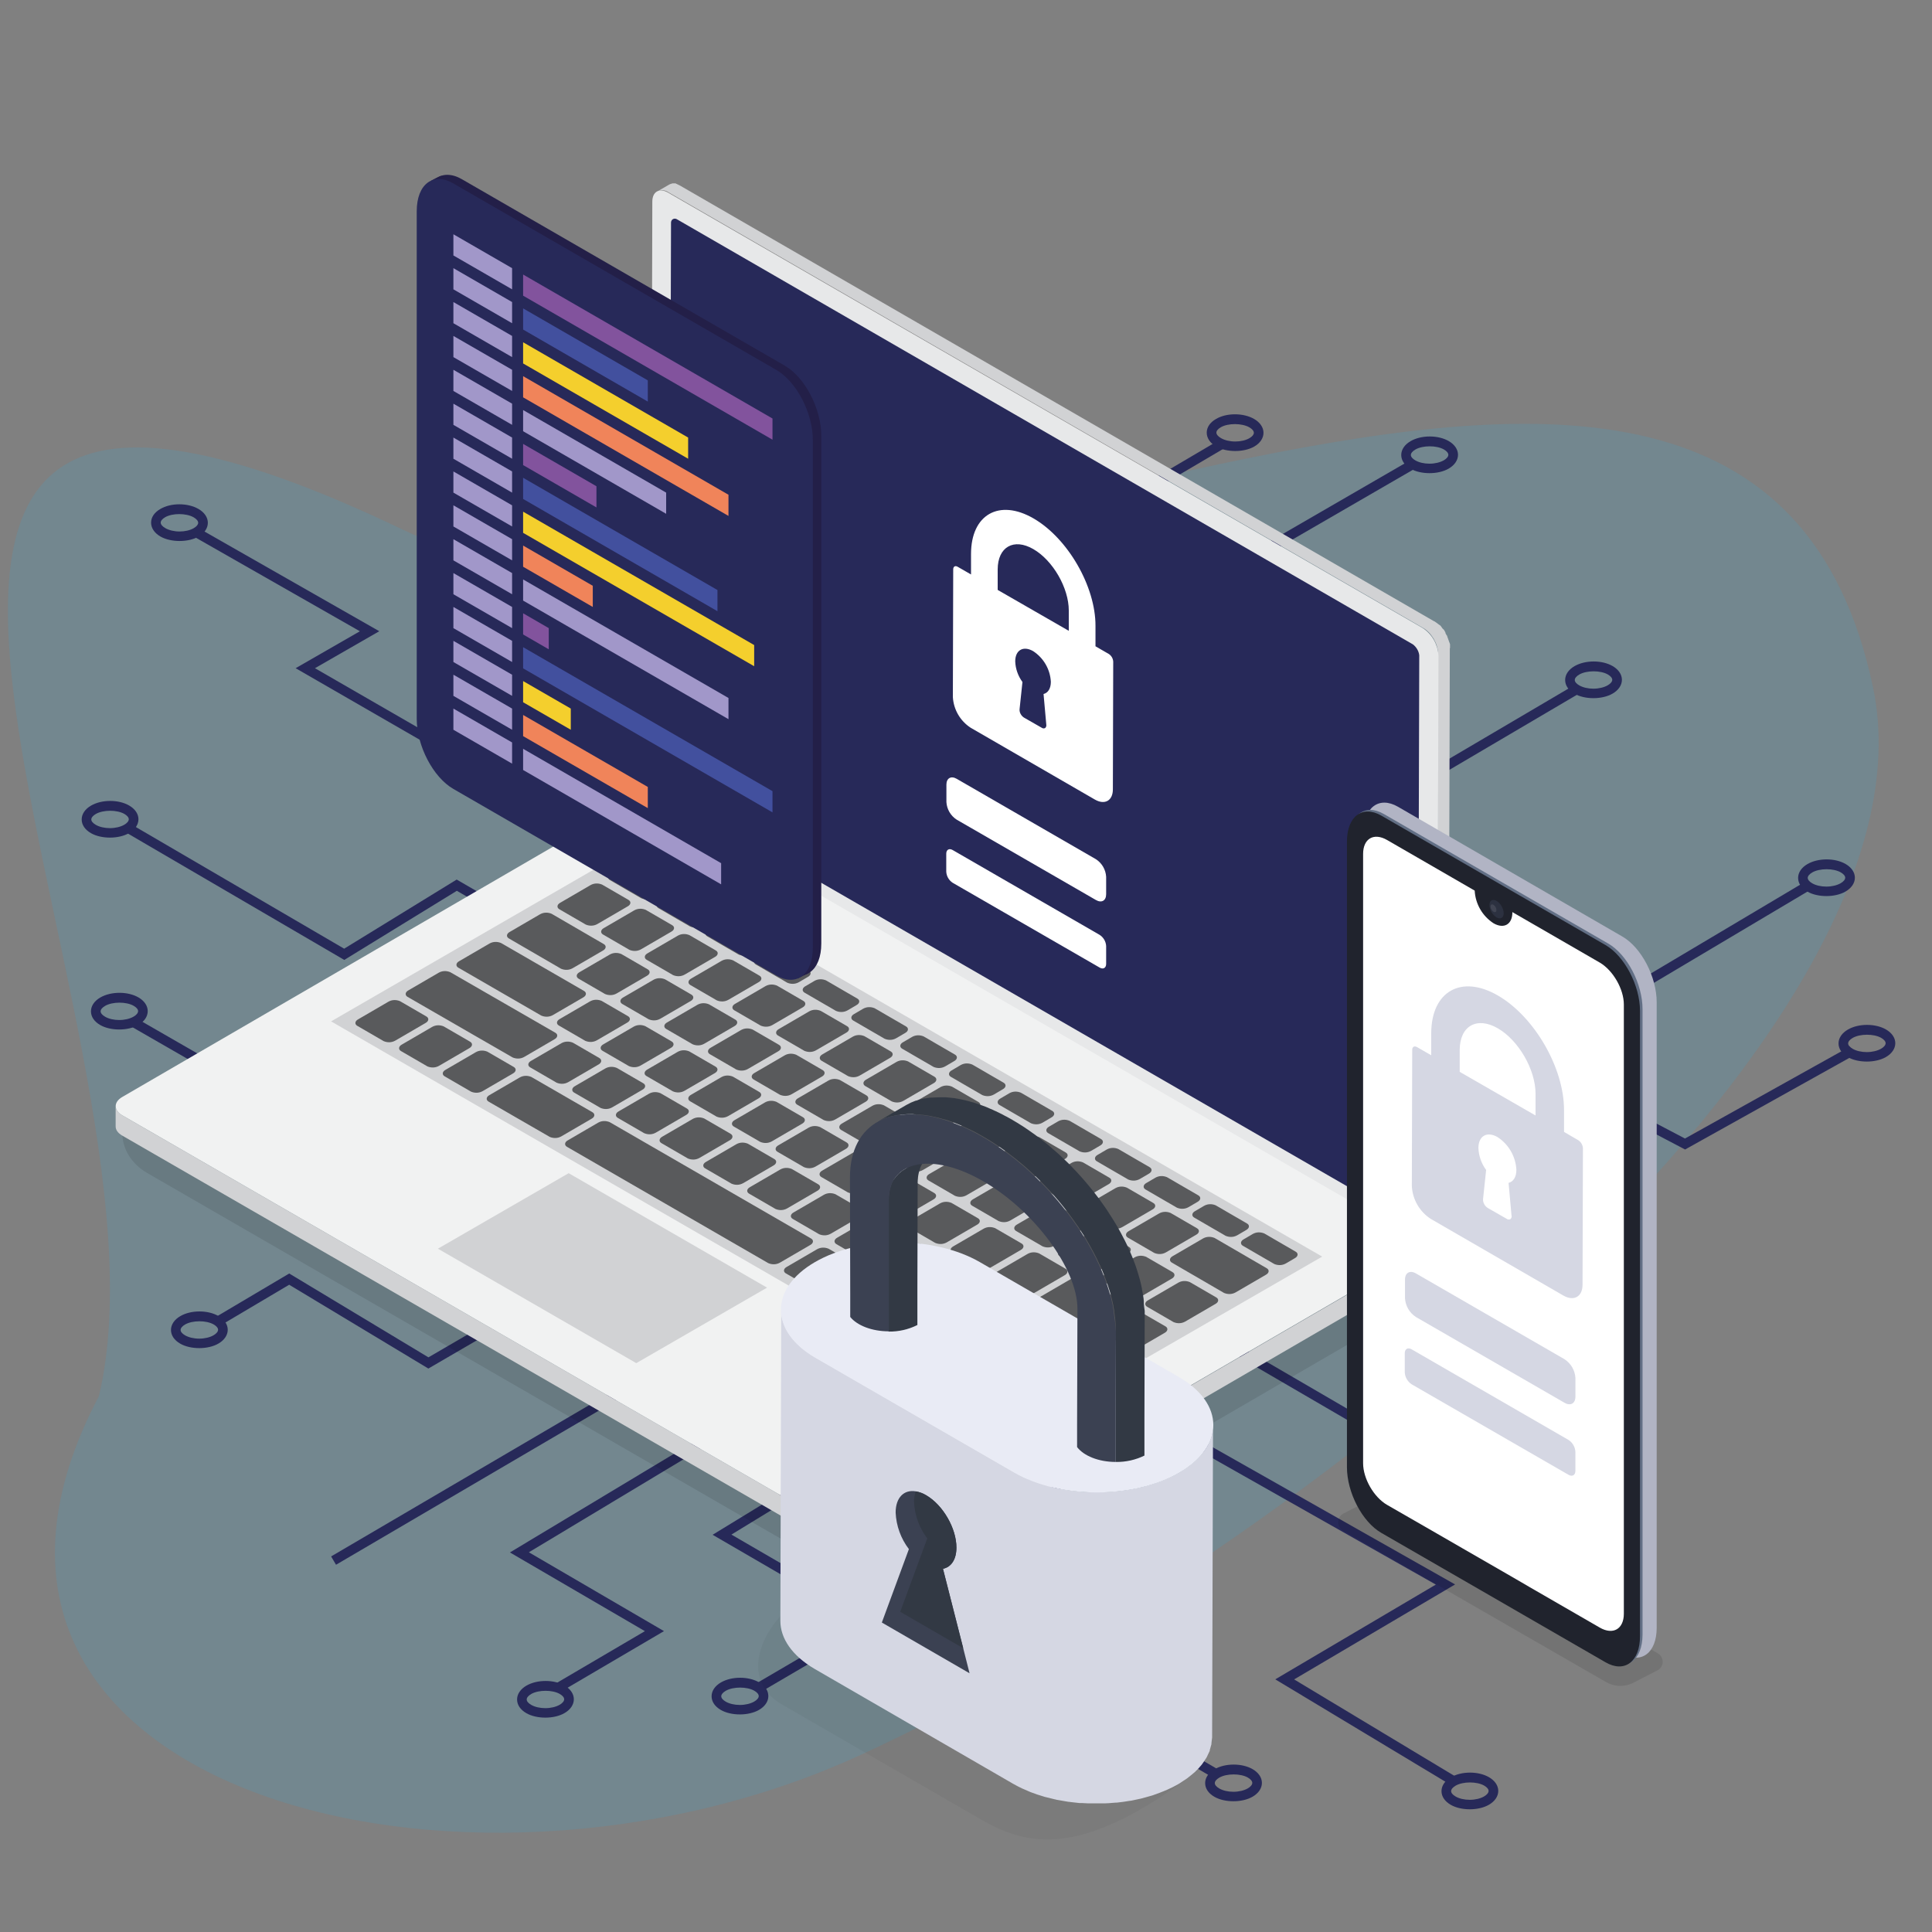 <svg xmlns="http://www.w3.org/2000/svg" xmlns:xlink="http://www.w3.org/1999/xlink" id="Ebene_1" x="0px" y="0px" width="500px" height="500px" viewBox="0 0 500 500" style="enable-background:new 0 0 500 500;" xml:space="preserve"><rect x="0" y="0" width="500" height="500" fill="#808080" stroke="none"/><style type="text/css">	.st0{opacity:0.15;fill:#2DAEE3;enable-background:new    ;}	.st1{fill:#272959;}	.st2{opacity:0.1;fill:#020203;enable-background:new    ;}	.st3{fill:#D1D2D4;}	.st4{fill:#E7E8E9;}	.st5{fill:#F1F2F2;}	.st6{fill:#595A5C;}	.st7{opacity:0.05;fill:#FFFFFF;enable-background:new    ;}	.st8{fill:#FFFFFF;}	.st9{opacity:0.1;enable-background:new    ;}	.st10{fill:#B1B4C4;}	.st11{fill:#626F85;}	.st12{fill:#20232D;}	.st13{fill:#2C3140;}	.st14{opacity:0.1;fill:#FFFFFF;enable-background:new    ;}	.st15{fill:#D5D7E3;}	.st16{opacity:0.4;}	.st17{fill:#E9EBF5;}	.st18{fill:#3B4152;}	.st19{fill:#323944;}	.st20{fill:#231F48;}	.st21{fill:#A197C9;}	.st22{fill:#82539D;}	.st23{fill:#F4CF2D;}	.st24{fill:#F0845A;}	.st25{fill:#42509E;}</style><path class="st0" d="M104.39,137.14c108.17,51.87,347.62-114.87,380.35,40.77c18.83,89.52-149.24,224.4-262.14,276.32 C119.62,501.6-28,463,25.59,361.34C48.84,264.09-82.94,47.31,104.39,137.14z"></path><g id="Ebene_1_00000063635488459823563070000012169288836828473786_">	<g>		<path class="st1" d="M46.41,130.51c1.85,0,3.61,0.43,4.96,1.21c1.54,0.89,2.42,2.19,2.42,3.58c0,1.38-0.87,2.68-2.4,3.56   c-2.67,1.54-7.19,1.53-9.87-0.01c-1.54-0.89-2.42-2.2-2.42-3.58c0-1.4,0.85-2.66,2.4-3.55C42.83,130.94,44.57,130.51,46.41,130.51   z M46.48,137.55c1.38,0,2.72-0.31,3.66-0.86c0.73-0.42,1.15-0.93,1.15-1.39c0-0.47-0.43-0.99-1.18-1.42   c-1.91-1.1-5.48-1.11-7.37-0.02c-0.73,0.42-1.15,0.93-1.15,1.39c0,0.47,0.43,0.99,1.18,1.42   C43.73,137.23,45.08,137.55,46.48,137.55z"></path>		<path class="st1" d="M319.61,107.22c1.85,0,3.61,0.43,4.96,1.21c1.54,0.89,2.42,2.19,2.42,3.58c0,1.38-0.87,2.68-2.4,3.56   c-2.67,1.54-7.19,1.53-9.87-0.01c-1.54-0.89-2.42-2.2-2.42-3.58c0-1.4,0.85-2.66,2.4-3.55   C316.04,107.64,317.78,107.22,319.61,107.22z M319.69,114.26c1.38,0,2.72-0.31,3.66-0.86c0.73-0.42,1.15-0.93,1.15-1.39   c0-0.47-0.43-0.99-1.18-1.42c-1.91-1.1-5.48-1.11-7.37-0.02c-0.73,0.42-1.15,0.93-1.15,1.39c0,0.47,0.43,0.99,1.18,1.42   C316.94,113.94,318.29,114.26,319.69,114.26z"></path>		<path class="st1" d="M370.02,112.96L370.02,112.96c1.84,0,3.58,0.42,4.91,1.19c1.52,0.88,2.4,2.17,2.4,3.55   c0,1.39-0.88,2.69-2.42,3.58c-2.68,1.56-7.2,1.56-9.87,0.02c-1.55-0.89-2.4-2.15-2.4-3.55c0-1.39,0.88-2.69,2.42-3.58   C366.4,113.39,368.16,112.96,370.02,112.96z M369.94,120c1.4,0,2.75-0.32,3.71-0.87c0.75-0.43,1.17-0.95,1.18-1.42   c0-0.47-0.42-0.97-1.15-1.39c-1.9-1.09-5.47-1.08-7.37,0.01c-0.75,0.43-1.18,0.95-1.18,1.42s0.42,0.97,1.15,1.39   C367.22,119.69,368.55,120,369.94,120z"></path>		<path class="st1" d="M412.44,171.19L412.44,171.19c1.84,0,3.58,0.42,4.91,1.19c1.52,0.88,2.4,2.17,2.4,3.55   c0,1.39-0.88,2.69-2.42,3.58c-2.68,1.56-7.2,1.56-9.87,0.02c-1.55-0.89-2.4-2.15-2.4-3.55c0-1.39,0.88-2.69,2.42-3.58   C408.83,171.62,410.59,171.19,412.44,171.19z M412.36,178.23c1.4,0,2.75-0.32,3.71-0.87c0.75-0.43,1.17-0.95,1.18-1.42   c0-0.47-0.42-0.97-1.15-1.39c-1.9-1.09-5.47-1.08-7.37,0.01c-0.75,0.43-1.18,0.95-1.18,1.42s0.42,0.97,1.15,1.39   C409.65,177.92,410.98,178.23,412.36,178.23z"></path>		<path class="st1" d="M472.73,222.41L472.73,222.41c1.84,0,3.58,0.42,4.91,1.19c1.52,0.88,2.4,2.17,2.4,3.55   c0,1.39-0.88,2.69-2.42,3.58c-2.68,1.56-7.2,1.56-9.87,0.02c-1.55-0.89-2.4-2.15-2.4-3.55c0-1.39,0.88-2.69,2.42-3.58   C469.12,222.84,470.88,222.41,472.73,222.41z M472.65,229.45c1.4,0,2.75-0.32,3.71-0.87c0.75-0.43,1.17-0.95,1.18-1.42   c0-0.47-0.42-0.97-1.15-1.39c-1.9-1.09-5.47-1.08-7.37,0.01c-0.75,0.43-1.18,0.95-1.18,1.42s0.42,0.97,1.15,1.39   C469.93,229.14,471.27,229.45,472.65,229.45z"></path>		<path class="st1" d="M483.19,265.24L483.19,265.24c1.84,0,3.58,0.42,4.91,1.19c1.52,0.88,2.4,2.17,2.4,3.55   c0,1.39-0.88,2.69-2.42,3.58c-2.68,1.56-7.2,1.56-9.87,0.02c-1.55-0.89-2.4-2.15-2.4-3.55c0-1.39,0.88-2.69,2.42-3.58   C479.57,265.67,481.34,265.24,483.19,265.24z M483.11,272.28c1.4,0,2.75-0.32,3.71-0.87c0.75-0.43,1.17-0.95,1.18-1.42   c0-0.47-0.42-0.97-1.15-1.39c-1.9-1.09-5.47-1.08-7.37,0.01c-0.75,0.43-1.18,0.95-1.18,1.42s0.42,0.97,1.15,1.39   C480.39,271.97,481.73,272.28,483.11,272.28z"></path>		<path class="st1" d="M380.44,458.75L380.44,458.75c1.84,0,3.58,0.42,4.91,1.19c1.52,0.88,2.4,2.17,2.4,3.55   c0,1.39-0.88,2.69-2.42,3.58c-2.68,1.56-7.2,1.56-9.87,0.02c-1.55-0.89-2.4-2.15-2.4-3.55c0-1.39,0.88-2.69,2.42-3.58   C376.83,459.18,378.59,458.75,380.44,458.75z M380.36,465.79c1.4,0,2.75-0.32,3.71-0.87c0.75-0.43,1.17-0.95,1.18-1.42   c0-0.47-0.42-0.97-1.15-1.39c-1.9-1.09-5.47-1.08-7.37,0.01c-0.75,0.43-1.18,0.95-1.18,1.42s0.42,0.97,1.15,1.39   C377.64,465.48,378.98,465.79,380.36,465.79z"></path>		<path class="st1" d="M319.27,456.67L319.27,456.67c1.84,0,3.58,0.42,4.91,1.19c1.52,0.88,2.4,2.17,2.4,3.55   c0,1.39-0.88,2.69-2.42,3.58c-2.68,1.56-7.2,1.56-9.87,0.02c-1.55-0.89-2.4-2.15-2.4-3.55c0-1.39,0.88-2.69,2.42-3.58   C315.66,457.1,317.42,456.67,319.27,456.67z M319.2,463.71c1.4,0,2.75-0.32,3.71-0.87c0.75-0.43,1.17-0.95,1.18-1.42   c0-0.47-0.42-0.97-1.15-1.39c-1.9-1.09-5.47-1.08-7.37,0.01c-0.75,0.43-1.18,0.95-1.18,1.42s0.42,0.97,1.15,1.39   C316.48,463.4,317.81,463.71,319.2,463.71z"></path>		<path class="st1" d="M191.54,434.2L191.54,434.2c1.84,0,3.58,0.42,4.91,1.19c1.52,0.88,2.4,2.17,2.4,3.55   c0,1.39-0.88,2.69-2.42,3.58c-2.68,1.56-7.2,1.56-9.87,0.02c-1.55-0.89-2.4-2.15-2.4-3.55c0-1.39,0.88-2.69,2.42-3.58   C187.93,434.63,189.69,434.2,191.54,434.2z M191.47,441.24c1.4,0,2.75-0.32,3.71-0.87c0.75-0.43,1.17-0.95,1.18-1.42   c0-0.47-0.42-0.97-1.15-1.39c-1.9-1.09-5.47-1.08-7.37,0.01c-0.75,0.43-1.18,0.95-1.18,1.42s0.42,0.97,1.15,1.39   C188.75,440.93,190.08,441.24,191.47,441.24z"></path>		<path class="st1" d="M141.2,435.03L141.2,435.03c1.84,0,3.58,0.42,4.91,1.19c1.52,0.88,2.4,2.17,2.4,3.55   c0,1.39-0.88,2.69-2.42,3.58c-2.68,1.56-7.2,1.56-9.87,0.02c-1.55-0.89-2.4-2.15-2.4-3.55c0-1.39,0.88-2.69,2.42-3.58   C137.59,435.46,139.35,435.03,141.2,435.03z M141.12,442.07c1.4,0,2.75-0.32,3.71-0.87c0.75-0.43,1.17-0.95,1.18-1.42   c0-0.47-0.42-0.97-1.15-1.39c-1.9-1.09-5.47-1.08-7.37,0.01c-0.75,0.43-1.18,0.95-1.18,1.42s0.42,0.97,1.15,1.39   C138.4,441.76,139.74,442.07,141.12,442.07z"></path>		<path class="st1" d="M30.92,256.94L30.92,256.94c1.84,0,3.58,0.42,4.91,1.19c1.52,0.88,2.4,2.17,2.4,3.55   c0,1.39-0.88,2.69-2.42,3.58c-2.68,1.56-7.2,1.56-9.87,0.02c-1.55-0.89-2.4-2.15-2.4-3.55c0-1.39,0.88-2.69,2.42-3.58   C27.31,257.37,29.07,256.94,30.92,256.94z M30.85,263.98c1.4,0,2.75-0.32,3.71-0.87c0.75-0.43,1.17-0.95,1.18-1.42   c0-0.47-0.42-0.97-1.15-1.39c-1.9-1.09-5.47-1.08-7.37,0.01c-0.75,0.43-1.18,0.95-1.18,1.42s0.42,0.97,1.15,1.39   C28.13,263.67,29.46,263.98,30.85,263.98z"></path>		<path class="st1" d="M28.52,207.28L28.52,207.28c1.84,0,3.58,0.42,4.91,1.19c1.52,0.88,2.4,2.17,2.4,3.55   c0,1.39-0.88,2.69-2.42,3.58c-2.68,1.56-7.2,1.56-9.87,0.02c-1.55-0.89-2.4-2.15-2.4-3.55c0-1.39,0.88-2.69,2.42-3.58   C24.91,207.71,26.67,207.28,28.52,207.28z M28.44,214.32c1.4,0,2.75-0.32,3.71-0.87c0.75-0.43,1.17-0.95,1.18-1.42   c0-0.47-0.42-0.97-1.15-1.39c-1.9-1.09-5.47-1.08-7.37,0.01c-0.75,0.43-1.18,0.95-1.18,1.42s0.42,0.97,1.15,1.39   C25.72,214.01,27.06,214.32,28.44,214.32z"></path>		<polygon class="st1" points="436.1,297.49 394.92,275.86 358.49,297.15 357.23,294.99 394.86,273.01 436.07,294.65 478.75,270.85    479.96,273.03   "></polygon>		<polygon class="st1" points="325.66,257.99 324.3,255.9 370.8,225.83 346.99,212.89 407.56,177.23 408.82,179.39 352.06,212.8    375.68,225.65   "></polygon>		<polygon class="st1" points="304.35,308.82 303.08,306.67 392.32,253.88 408.55,263.04 467.42,228.04 468.7,230.19 408.58,265.92    392.35,256.77   "></polygon>		<polygon class="st1" points="135.39,206.88 76.51,172.93 93.14,163.37 50.51,139.06 51.75,136.89 98.16,163.36 81.51,172.93    136.63,204.72   "></polygon>		<path class="st1" d="M291.71,200.79v-1.25l-0.21-1.23c2.6-0.72,39.19-21.9,64.31-36.63l-32.05-18.73L365.14,119l1.25,2.16   l-37.67,21.81l32.02,18.72l-1.84,1.08C334.71,176.96,293.81,200.79,291.71,200.79z"></path>		<polygon class="st1" points="262.38,181.9 261.12,179.74 304.31,154.55 276.85,136.66 316.04,113.59 317.3,115.74 281.59,136.77    309.06,154.67   "></polygon>					<rect x="353.97" y="308.77" transform="matrix(0.503 -0.864 0.864 0.503 -143.251 490.579)" class="st1" width="2.5" height="122.31"></rect>		<path class="st1" d="M375.68,462.08c0.48-0.73,1.16-1.33,2.04-1.69l-42.8-25.76l41.66-24.58l-80.52-45.58l-1.23,2.17l76.76,43.45   l-41.55,24.52L375.68,462.08z"></path>		<polygon class="st1" points="313.54,459.83 264.72,431.32 306.3,405.96 265.3,382.87 266.52,380.69 311.23,405.87 269.59,431.27    314.8,457.68   "></polygon>		<polygon class="st1" points="197.06,437.78 195.8,435.62 223.07,419.65 184.42,397.2 216.16,377.8 217.46,379.93 189.29,397.15    228.03,419.64   "></polygon>		<path class="st1" d="M51.63,339.4L51.63,339.4c1.84,0,3.58,0.42,4.91,1.19c1.52,0.88,2.4,2.17,2.4,3.55   c0,1.39-0.88,2.69-2.42,3.58c-2.68,1.56-7.2,1.56-9.87,0.02c-1.55-0.89-2.4-2.15-2.4-3.55c0-1.39,0.88-2.69,2.42-3.58   C48.02,339.82,49.78,339.4,51.63,339.4z M51.55,346.44c1.4,0,2.75-0.32,3.71-0.87c0.75-0.43,1.17-0.95,1.18-1.42   c0-0.47-0.42-0.97-1.15-1.39c-1.9-1.09-5.47-1.08-7.37,0.01c-0.75,0.43-1.18,0.95-1.18,1.42s0.42,0.97,1.15,1.39   C48.83,346.12,50.17,346.44,51.55,346.44z"></path>		<polygon class="st1" points="110.86,354.18 74.84,332.49 57.15,342.97 55.88,340.82 74.85,329.58 110.88,351.28 124.46,343.37    125.72,345.53   "></polygon>		<path class="st1" d="M194.57,367.04l-1.29-2.14l-61.31,36.87l34.93,20.37l-23.4,13.74c0.85,0.38,1.5,1.01,1.95,1.75l26.39-15.5   l-34.97-20.4L194.57,367.04z"></path>					<rect x="79.27" y="377.21" transform="matrix(0.863 -0.506 0.506 0.863 -173.583 117.378)" class="st1" width="100.33" height="2.5"></rect>		<path class="st1" d="M118.19,227.63l-29.12,17.89l-55.16-32.21c-0.43,0.75-1.07,1.38-1.9,1.78l57.09,33.34l29.13-17.89L175,263.45   l1.25-2.16L118.19,227.63z"></path>		<path class="st1" d="M84.92,266.72l-21.66,12.92L35.1,263.43c-0.49,0.73-1.2,1.33-2.11,1.67l30.3,17.43l21.61-12.88l31.39,19.57   l1.32-2.12L84.92,266.72z"></path>	</g>	<g>		<path class="st2" d="M232.28,412.9c3.06,0.07,5.99-0.75,8.65-2.25l128.28-74.56c3.81-2.04,6.2-6.06,6.26-10.42   c0-4.22-2.38-8.1-6.33-10.42l-185.61-107.1c-5.38-2.93-11.92-2.93-17.36,0L37.89,282.72c-3.81,2.11-6.2,6.06-6.26,10.35   c0,4.22,2.38,8.1,6.33,10.42l185.68,107.17C226.29,412.15,229.29,412.9,232.28,412.9z"></path>		<g>			<path class="st3" d="M375.27,167.58c0-0.07,0-0.14,0-0.2c0-0.07,0-0.14,0-0.2c0-0.07,0-0.14,0-0.2c0-0.07,0-0.14,0-0.2l0,0l0,0    c0-0.07,0-0.14-0.07-0.2c0-0.07,0-0.14-0.07-0.2c0-0.07,0-0.14-0.07-0.2c0-0.07-0.07-0.14-0.07-0.2c0-0.07,0-0.14-0.07-0.14l0,0    v-0.07c0-0.07-0.07-0.14-0.07-0.2c0-0.07-0.07-0.14-0.07-0.2c0-0.07-0.07-0.14-0.07-0.2c0-0.07-0.07-0.14-0.07-0.2    c0-0.07-0.07-0.07-0.07-0.14l0,0v-0.07c0-0.07-0.07-0.14-0.07-0.2c0-0.07-0.07-0.14-0.14-0.2c-0.07-0.07-0.07-0.14-0.14-0.27    c-0.07-0.07-0.07-0.14-0.14-0.27c0,0,0,0,0-0.07v-0.07c-0.07-0.14-0.2-0.34-0.27-0.48c-0.07-0.14-0.14-0.27-0.27-0.34l0,0l0,0    c-0.07-0.07-0.14-0.14-0.2-0.2c-0.07-0.07-0.14-0.14-0.14-0.2c-0.07-0.07-0.14-0.14-0.14-0.2c-0.07-0.07-0.14-0.14-0.14-0.2l0,0    l0,0c-0.07-0.07-0.07-0.07-0.14-0.14c-0.07-0.07-0.14-0.14-0.2-0.14c-0.07-0.07-0.14-0.14-0.2-0.14    c-0.07-0.07-0.14-0.14-0.2-0.14l-0.07-0.07l0,0l-0.07-0.07c-0.07-0.07-0.14-0.07-0.2-0.14c-0.07-0.07-0.14-0.07-0.2-0.14    c-0.07-0.07-0.14-0.07-0.2-0.14c-0.07-0.07-0.14-0.07-0.2-0.14h-0.07L175.98,48.02c-0.07,0-0.07-0.07-0.14-0.07    c-0.07,0-0.14-0.07-0.14-0.07c-0.07,0-0.14-0.07-0.14-0.07c-0.07,0-0.14-0.07-0.14-0.07c-0.07,0-0.14-0.07-0.14-0.07l0,0l0,0    c-0.07,0-0.07,0-0.14-0.07c-0.07,0-0.14,0-0.14-0.07c-0.07,0-0.14,0-0.14-0.07c-0.07,0-0.14,0-0.2,0c-0.07,0-0.07,0-0.14,0l0,0    c0,0,0,0-0.07,0s-0.14,0-0.2,0c-0.07,0-0.14,0-0.2,0c-0.07,0-0.14,0-0.2,0.07l0,0l0,0c-0.07,0-0.2,0.07-0.27,0.07    c-0.14,0.07-0.2,0.07-0.34,0.14l-3.06,1.77c0.2-0.14,0.41-0.2,0.61-0.2l0,0c0.2-0.07,0.48-0.07,0.68-0.07l0,0    c0.27,0,0.54,0.07,0.75,0.14l0,0c0.27,0.07,0.54,0.2,0.82,0.41l195.21,112.69c0.27,0.14,0.54,0.34,0.82,0.54l0,0    c0.27,0.2,0.54,0.48,0.75,0.68l0,0c0.27,0.27,0.48,0.54,0.68,0.82l0,0c0.2,0.27,0.41,0.61,0.61,0.89c0,0,0,0,0,0.07    c0.2,0.34,0.34,0.61,0.48,0.95l0,0c0.14,0.34,0.27,0.68,0.34,1.02l0,0c0.07,0.34,0.2,0.68,0.2,1.02l0,0    c0.07,0.34,0.07,0.68,0.07,1.02l-0.41,151.84c0,0.27,0,0.61-0.07,0.89l0,0c-0.07,0.27-0.14,0.48-0.2,0.75l0,0    c-0.07,0.14-0.14,0.27-0.2,0.34c-0.14,0.27-0.41,0.48-0.61,0.61l3.06-1.77c0.27-0.14,0.48-0.34,0.61-0.61l0.07-0.07    c0.07-0.07,0.14-0.2,0.14-0.27l0,0l0,0c0-0.07,0.07-0.14,0.07-0.2s0.07-0.14,0.07-0.2c0-0.07,0.07-0.14,0.07-0.2v-0.07l0,0v-0.07    c0-0.07,0-0.14,0-0.2s0-0.14,0-0.2s0-0.14,0-0.2s0-0.14,0-0.2l0,0l0.41-151.84C375.27,167.72,375.27,167.65,375.27,167.58z"></path>			<g>				<path class="st4" d="M368.19,162.54c2.38,1.57,3.88,4.15,4.09,7.08l-0.41,151.84c0,2.59-1.84,3.61-4.09,2.32L172.5,211.02     c-2.38-1.57-3.95-4.15-4.09-7.01l0.41-151.84c0-2.59,1.84-3.61,4.09-2.31L368.19,162.54z"></path>				<path class="st1" d="M367.3,169.56c-0.14-1.09-0.75-2.11-1.63-2.79L175.16,56.73c-0.48-0.27-1.09-0.14-1.36,0.34     c-0.07,0.14-0.14,0.34-0.14,0.48l-0.41,146.39c0.14,1.09,0.75,2.11,1.63,2.79L365.4,316.69c0.48,0.27,1.09,0.14,1.36-0.34     c0.07-0.14,0.14-0.34,0.14-0.48L367.3,169.56z"></path>			</g>		</g>		<g>			<g>				<path class="st3" d="M29.93,286.26c0,0.89,0.54,1.7,1.7,2.38l195,112.55c0.27,0.14,0.54,0.27,0.89,0.41c0.07,0,0.07,0,0.14,0.07     c0.27,0.07,0.54,0.2,0.82,0.27c0.07,0,0.14,0,0.14,0.07c0.27,0.07,0.61,0.14,0.95,0.14c0.07,0,0.07,0,0.14,0     c0.34,0,0.61,0.07,0.95,0.07c0.07,0,0.14,0,0.14,0c0.34,0,0.61,0,0.95-0.07c0.07,0,0.14,0,0.2,0c0.2,0,0.48-0.07,0.68-0.14     s0.41-0.07,0.54-0.14c0.14-0.07,0.27-0.07,0.41-0.14c0.41-0.14,0.75-0.27,1.16-0.48l131.14-76.19c0.14-0.07,0.2-0.14,0.34-0.27     c0.14-0.07,0.27-0.2,0.41-0.27c0.14-0.14,0.34-0.34,0.48-0.48l0.07-0.07c0.14-0.14,0.2-0.34,0.27-0.54v-0.07     c0.07-0.2,0.07-0.41,0.07-0.61V328v0.07c0,0.14,0,0.2-0.07,0.34c0,0.07-0.07,0.14-0.07,0.2v0.07c0,0,0,0,0,0.07     c-0.07,0.14-0.07,0.2-0.14,0.34c0,0.07-0.07,0.14-0.14,0.14l-0.07,0.07l-0.07,0.07c-0.14,0.14-0.2,0.27-0.34,0.41     c0,0,0,0-0.07,0c-0.14,0.14-0.27,0.2-0.41,0.27c-0.07,0.07-0.2,0.14-0.27,0.2c0,0-0.07,0-0.07,0.07L234.74,406.5     c-0.34,0.2-0.75,0.34-1.16,0.48c-0.07,0-0.07,0.07-0.14,0.07c-0.07,0-0.2,0.07-0.27,0.07c-0.2,0.07-0.41,0.14-0.54,0.14     c-0.07,0-0.14,0.07-0.2,0.07c-0.14,0-0.34,0.07-0.48,0.07c-0.07,0-0.14,0-0.2,0h-0.07c-0.2,0-0.41,0.07-0.61,0.07     c-0.07,0-0.14,0-0.27,0c-0.07,0-0.07,0-0.14,0c-0.07,0-0.14,0-0.2,0c-0.2,0-0.41,0-0.54,0c-0.07,0-0.14,0-0.2,0     c-0.07,0-0.07,0-0.14,0c-0.07,0-0.14,0-0.2,0c-0.2,0-0.41-0.07-0.54-0.07c-0.07,0-0.07,0-0.14-0.07c-0.07,0-0.14,0-0.14-0.07     c-0.07,0-0.2-0.07-0.27-0.07c-0.2-0.07-0.34-0.14-0.48-0.2c-0.07,0-0.07,0-0.14-0.07c0,0,0,0-0.07,0     c-0.27-0.14-0.54-0.27-0.82-0.41L31.63,293.89c-1.16-0.68-1.7-1.5-1.7-2.38C29.93,291.51,29.93,286.26,29.93,286.26z"></path>				<path class="st5" d="M365.81,320.3c2.25,1.29,2.25,3.4,0,4.7l-131.07,76.19c-2.52,1.29-5.58,1.29-8.1,0l-195-112.55     c-2.25-1.29-2.25-3.4-0.07-4.7l131.14-76.19c2.59-1.29,5.58-1.29,8.17,0L365.81,320.3z"></path>			</g>			<g>				<polygon class="st3" points="266.6,368.78 342.18,325.21 161.2,220.69 85.69,264.33     "></polygon>				<polygon class="st3" points="113.33,323.16 164.67,352.78 198.51,333.24 147.17,303.62     "></polygon>				<g>					<g>						<path class="st6" d="M102.3,269.31c-0.95,0.54-2.04,0.54-3,0.14l-6.81-3.95c-0.75-0.41-0.68-1.23,0.2-1.7l7.83-4.56       c0.95-0.54,2.04-0.54,3-0.14l6.81,3.95c0.75,0.41,0.68,1.23-0.2,1.7L102.3,269.31z"></path>						<path class="st6" d="M113.61,275.84c-0.95,0.54-2.04,0.54-3,0.14l-6.81-3.95c-0.75-0.41-0.68-1.23,0.2-1.7l7.83-4.56       c0.95-0.54,2.04-0.54,3-0.14l6.81,3.95c0.75,0.41,0.68,1.23-0.2,1.7L113.61,275.84z"></path>						<path class="st6" d="M124.91,282.38c-0.95,0.54-2.04,0.54-3,0.14l-6.81-3.95c-0.75-0.41-0.68-1.23,0.2-1.7l7.83-4.56       c0.95-0.54,2.04-0.54,3-0.14l6.81,3.95c0.75,0.41,0.68,1.23-0.2,1.7L124.91,282.38z"></path>						<path class="st6" d="M233.51,345.09c-0.95,0.54-2.04,0.54-3,0.14l-6.81-3.95c-0.75-0.41-0.68-1.23,0.2-1.7l7.83-4.56       c0.95-0.54,2.04-0.54,3-0.14l6.81,3.95c0.75,0.41,0.68,1.23-0.2,1.7L233.51,345.09z"></path>						<path class="st6" d="M145.27,294.09c-0.95,0.54-2.04,0.54-3,0.14l-15.8-9.12c-0.75-0.41-0.68-1.23,0.2-1.7l7.83-4.56       c0.95-0.54,2.04-0.54,3-0.14l15.8,9.12c0.75,0.41,0.68,1.23-0.2,1.7L145.27,294.09z"></path>						<path class="st6" d="M222.21,338.55c-0.95,0.54-2.04,0.54-3,0.14l-15.8-9.12c-0.75-0.41-0.68-1.23,0.2-1.7l7.83-4.56       c0.95-0.54,2.04-0.54,3-0.14l15.8,9.12c0.75,0.41,0.68,1.23-0.2,1.7L222.21,338.55z"></path>						<path class="st6" d="M201.85,326.77c-0.95,0.54-2.04,0.54-3,0.14l-52.09-30.1c-0.75-0.41-0.68-1.23,0.2-1.7l7.83-4.56       c0.95-0.54,2.04-0.54,3-0.14l52.09,30.1c0.75,0.41,0.68,1.23-0.2,1.7L201.85,326.77z"></path>						<path class="st6" d="M244.81,351.62c-0.95,0.54-2.04,0.54-3,0.14l-6.81-3.95c-0.75-0.41-0.68-1.23,0.2-1.7l2.31-1.36       c0.95-0.54,2.04-0.54,3-0.14l6.81,3.95c0.75,0.41,0.68,1.23-0.2,1.7L244.81,351.62z"></path>						<path class="st6" d="M256.12,358.16c-0.95,0.54-2.04,0.54-3,0.14l-6.81-3.95c-0.75-0.41-0.68-1.23,0.2-1.7l2.31-1.36       c0.95-0.54,2.04-0.54,3-0.14l6.81,3.95c0.75,0.41,0.68,1.23-0.2,1.7L256.12,358.16z"></path>						<path class="st6" d="M261.7,354.96c-0.95,0.54-2.04,0.54-3,0.14l-6.81-3.95c-0.75-0.41-0.68-1.23,0.2-1.7l2.32-1.36       c0.95-0.54,2.04-0.54,3-0.14l6.81,3.95c0.75,0.41,0.68,1.23-0.2,1.7L261.7,354.96z"></path>						<path class="st6" d="M267.49,364.7c-0.95,0.54-2.04,0.54-3,0.14l-6.81-3.95c-0.75-0.41-0.68-1.23,0.2-1.7l2.32-1.36       c0.95-0.54,2.04-0.54,3-0.14l6.81,3.95c0.75,0.41,0.68,1.23-0.2,1.7L267.49,364.7z"></path>					</g>					<g>						<path class="st6" d="M168.96,232.33c-0.95,0.54-2.04,0.54-3,0.14l-8.1-4.7c-0.75-0.41-0.68-1.23,0.2-1.7l2.31-1.36       c0.95-0.54,2.04-0.54,3-0.14l8.1,4.7c0.75,0.41,0.68,1.23-0.2,1.7L168.96,232.33z"></path>						<path class="st6" d="M181.56,239.62c-0.95,0.54-2.04,0.54-3,0.14l-8.1-4.7c-0.75-0.41-0.68-1.23,0.2-1.7l2.32-1.36       c0.95-0.54,2.04-0.54,3-0.14l8.1,4.7c0.75,0.41,0.68,1.23-0.2,1.7L181.56,239.62z"></path>						<path class="st6" d="M194.16,246.9c-0.95,0.54-2.04,0.54-3,0.14l-8.1-4.7c-0.75-0.41-0.68-1.23,0.2-1.7l2.31-1.36       c0.95-0.54,2.04-0.54,3-0.14l8.1,4.7c0.75,0.41,0.68,1.23-0.2,1.7L194.16,246.9z"></path>						<path class="st6" d="M206.75,254.19c-0.95,0.54-2.04,0.54-3,0.14l-8.1-4.7c-0.75-0.41-0.68-1.23,0.2-1.7l2.32-1.36       c0.95-0.54,2.04-0.54,3-0.14l8.1,4.7c0.75,0.41,0.68,1.23-0.2,1.7L206.75,254.19z"></path>						<path class="st6" d="M219.35,261.48c-0.95,0.54-2.04,0.54-3,0.14l-8.1-4.7c-0.75-0.41-0.68-1.23,0.2-1.7l2.31-1.36       c0.95-0.54,2.04-0.54,3-0.14l8.1,4.7c0.75,0.41,0.68,1.23-0.2,1.7L219.35,261.48z"></path>						<path class="st6" d="M231.94,268.69c-0.95,0.54-2.04,0.54-3,0.14l-8.1-4.7c-0.75-0.41-0.68-1.23,0.2-1.7l2.32-1.36       c0.95-0.54,2.04-0.54,3-0.14l8.1,4.7c0.75,0.41,0.68,1.23-0.2,1.7L231.94,268.69z"></path>						<path class="st6" d="M244.61,275.98c-0.95,0.54-2.04,0.54-3,0.14l-8.1-4.7c-0.75-0.41-0.68-1.23,0.2-1.7l2.32-1.36       c0.95-0.54,2.04-0.54,3-0.14l8.1,4.7c0.75,0.41,0.68,1.23-0.2,1.7L244.61,275.98z"></path>						<path class="st6" d="M257.21,283.26c-0.95,0.54-2.04,0.54-3,0.14l-8.1-4.7c-0.75-0.41-0.68-1.23,0.2-1.7l2.31-1.36       c0.95-0.54,2.04-0.54,3-0.14l8.1,4.7c0.75,0.41,0.68,1.23-0.2,1.7L257.21,283.26z"></path>						<path class="st6" d="M269.8,290.55c-0.95,0.54-2.04,0.54-3,0.14l-8.1-4.7c-0.75-0.41-0.68-1.23,0.2-1.7l2.31-1.36       c0.95-0.54,2.04-0.54,3-0.14l8.1,4.7c0.75,0.41,0.68,1.23-0.2,1.7L269.8,290.55z"></path>						<path class="st6" d="M282.4,297.83c-0.95,0.54-2.04,0.54-3,0.14l-8.1-4.7c-0.75-0.41-0.68-1.23,0.2-1.7l2.32-1.36       c0.95-0.54,2.04-0.54,3-0.14l8.1,4.7c0.75,0.41,0.68,1.23-0.2,1.7L282.4,297.83z"></path>						<path class="st6" d="M294.99,305.12c-0.95,0.54-2.04,0.54-3,0.14l-8.1-4.7c-0.75-0.41-0.68-1.23,0.2-1.7l2.32-1.36       c0.95-0.54,2.04-0.54,3-0.14l8.1,4.7c0.75,0.41,0.68,1.23-0.2,1.7L294.99,305.12z"></path>						<path class="st6" d="M307.59,312.41c-0.95,0.54-2.04,0.54-3,0.14l-8.1-4.7c-0.75-0.41-0.68-1.23,0.2-1.7l2.32-1.36       c0.95-0.54,2.04-0.54,3-0.14l8.1,4.7c0.75,0.41,0.68,1.23-0.2,1.7L307.59,312.41z"></path>						<path class="st6" d="M320.19,319.69c-0.95,0.54-2.04,0.54-3,0.14l-8.1-4.7c-0.75-0.41-0.68-1.23,0.2-1.7l2.32-1.36       c0.95-0.54,2.04-0.54,3-0.14l8.1,4.7c0.75,0.41,0.68,1.23-0.2,1.7L320.19,319.69z"></path>						<path class="st6" d="M332.78,326.98c-0.95,0.54-2.04,0.54-3,0.14l-8.1-4.7c-0.75-0.41-0.68-1.23,0.2-1.7l2.32-1.36       c0.95-0.54,2.04-0.54,3-0.14l8.1,4.7c0.75,0.41,0.68,1.23-0.2,1.7L332.78,326.98z"></path>					</g>					<g>						<path class="st6" d="M154.6,239.14c-0.95,0.54-2.04,0.54-3,0.14l-6.81-3.95c-0.75-0.41-0.68-1.23,0.2-1.7l7.83-4.56       c0.95-0.54,2.04-0.54,3-0.14l6.81,3.95c0.75,0.41,0.68,1.23-0.2,1.7L154.6,239.14z"></path>						<path class="st6" d="M165.9,245.68c-0.95,0.54-2.04,0.54-3,0.14l-6.81-3.95c-0.75-0.41-0.68-1.23,0.2-1.7l7.83-4.56       c0.95-0.54,2.04-0.54,3-0.14l6.81,3.95c0.75,0.41,0.68,1.23-0.2,1.7L165.9,245.68z"></path>						<path class="st6" d="M177.2,252.22c-0.95,0.54-2.04,0.54-3,0.14l-6.81-3.95c-0.75-0.41-0.68-1.23,0.2-1.7l7.83-4.56       c0.95-0.54,2.04-0.54,3-0.14l6.81,3.95c0.75,0.41,0.68,1.23-0.2,1.7L177.2,252.22z"></path>						<path class="st6" d="M188.5,258.75c-0.95,0.54-2.04,0.54-3,0.14l-6.81-3.95c-0.75-0.41-0.68-1.23,0.2-1.7l7.83-4.56       c0.95-0.54,2.04-0.54,3-0.14l6.81,3.95c0.75,0.41,0.68,1.23-0.2,1.7L188.5,258.75z"></path>						<path class="st6" d="M199.87,265.29c-0.95,0.54-2.04,0.54-3,0.14l-6.81-3.95c-0.75-0.41-0.68-1.23,0.2-1.7l7.83-4.56       c0.95-0.54,2.04-0.54,3-0.14l6.81,3.95c0.75,0.41,0.68,1.23-0.2,1.7L199.87,265.29z"></path>						<path class="st6" d="M211.18,271.82c-0.95,0.54-2.04,0.54-3,0.14l-6.81-3.95c-0.75-0.41-0.68-1.23,0.2-1.7l7.83-4.56       c0.95-0.54,2.04-0.54,3-0.14l6.81,3.95c0.75,0.41,0.68,1.23-0.2,1.7L211.18,271.82z"></path>						<path class="st6" d="M222.48,278.36c-0.95,0.54-2.04,0.54-3,0.14l-6.81-3.95c-0.75-0.41-0.68-1.23,0.2-1.7l7.83-4.56       c0.95-0.54,2.04-0.54,3-0.14l6.81,3.95c0.75,0.41,0.68,1.23-0.2,1.7L222.48,278.36z"></path>						<path class="st6" d="M233.78,284.9c-0.95,0.54-2.04,0.54-3,0.14l-6.81-3.95c-0.75-0.41-0.68-1.23,0.2-1.7l7.83-4.56       c0.95-0.54,2.04-0.54,3-0.14l6.81,3.95c0.75,0.41,0.68,1.23-0.2,1.7L233.78,284.9z"></path>						<path class="st6" d="M245.15,291.43c-0.95,0.54-2.04,0.54-3,0.14l-6.81-3.95c-0.75-0.41-0.68-1.23,0.2-1.7l7.83-4.56       c0.95-0.54,2.04-0.54,3-0.14l6.81,3.95c0.75,0.41,0.68,1.23-0.2,1.7L245.15,291.43z"></path>						<path class="st6" d="M256.46,297.97c-0.95,0.54-2.04,0.54-3,0.14l-6.81-3.95c-0.75-0.41-0.68-1.23,0.2-1.7l7.83-4.56       c0.95-0.54,2.04-0.54,3-0.14l6.81,3.95c0.75,0.41,0.68,1.23-0.2,1.7L256.46,297.97z"></path>						<path class="st6" d="M267.76,304.51c-0.95,0.54-2.04,0.54-3,0.14l-6.81-3.95c-0.75-0.41-0.68-1.23,0.2-1.7l7.83-4.56       c0.95-0.54,2.04-0.54,3-0.14l6.81,3.95c0.75,0.41,0.68,1.23-0.2,1.7L267.76,304.51z"></path>						<path class="st6" d="M279.06,311.04c-0.95,0.54-2.04,0.54-3,0.14l-6.81-3.95c-0.75-0.41-0.68-1.23,0.2-1.7l7.83-4.56       c0.95-0.54,2.04-0.54,3-0.14l6.81,3.95c0.75,0.41,0.68,1.23-0.2,1.7L279.06,311.04z"></path>						<path class="st6" d="M290.43,317.58c-0.95,0.54-2.04,0.54-3,0.14l-6.81-3.95c-0.75-0.41-0.68-1.23,0.2-1.7l7.83-4.56       c0.95-0.54,2.04-0.54,3-0.14l6.81,3.95c0.75,0.41,0.68,1.23-0.2,1.7L290.43,317.58z"></path>						<path class="st6" d="M301.73,324.12c-0.95,0.54-2.04,0.54-3,0.14l-6.81-3.95c-0.75-0.41-0.68-1.23,0.2-1.7l7.83-4.56       c0.95-0.54,2.04-0.54,3-0.14l6.81,3.95c0.75,0.41,0.68,1.23-0.2,1.7L301.73,324.12z"></path>						<path class="st6" d="M319.78,334.47c-0.95,0.54-2.04,0.54-3,0.14l-13.48-7.83c-0.75-0.41-0.68-1.23,0.2-1.7l7.83-4.56       c0.95-0.54,2.04-0.54,3-0.14l13.48,7.83c0.75,0.41,0.68,1.23-0.2,1.7L319.78,334.47z"></path>					</g>					<g>						<path class="st6" d="M304.94,331.95c0.95-0.54,2.04-0.54,3-0.14l6.81,3.95c0.75,0.41,0.68,1.23-0.2,1.7l-7.83,4.56       c-0.95,0.54-2.04,0.54-3,0.14l-6.81-3.95c-0.75-0.41-0.68-1.23,0.2-1.7L304.94,331.95z"></path>						<path class="st6" d="M293.63,325.41c0.95-0.54,2.04-0.54,3-0.14l6.81,3.95c0.75,0.41,0.68,1.23-0.2,1.7l-7.83,4.56       c-0.95,0.54-2.04,0.54-3,0.14l-6.81-3.95c-0.75-0.41-0.68-1.23,0.2-1.7L293.63,325.41z"></path>						<path class="st6" d="M282.33,318.87c0.95-0.54,2.04-0.54,3-0.14l6.81,3.95c0.75,0.41,0.68,1.23-0.2,1.7l-7.83,4.56       c-0.95,0.54-2.04,0.54-3,0.14l-6.81-3.95c-0.75-0.41-0.68-1.23,0.2-1.7L282.33,318.87z"></path>						<path class="st6" d="M271.03,312.34c0.95-0.54,2.04-0.54,3-0.14l6.81,3.95c0.75,0.41,0.68,1.23-0.2,1.7l-7.83,4.56       c-0.95,0.54-2.04,0.54-3,0.14L263,318.6c-0.75-0.41-0.68-1.23,0.2-1.7L271.03,312.34z"></path>						<path class="st6" d="M259.66,305.8c0.95-0.54,2.04-0.54,3-0.14l6.81,3.95c0.75,0.41,0.68,1.23-0.2,1.7l-7.83,4.56       c-0.95,0.54-2.04,0.54-3,0.14l-6.81-3.95c-0.75-0.41-0.68-1.23,0.2-1.7L259.66,305.8z"></path>						<path class="st6" d="M248.35,299.26c0.95-0.54,2.04-0.54,3-0.14l6.81,3.95c0.75,0.41,0.68,1.23-0.2,1.7l-7.83,4.56       c-0.95,0.54-2.04,0.54-3,0.14l-6.81-3.95c-0.75-0.41-0.68-1.23,0.2-1.7L248.35,299.26z"></path>						<path class="st6" d="M237.05,292.73c0.95-0.54,2.04-0.54,3-0.14l6.81,3.95c0.75,0.41,0.68,1.23-0.2,1.7l-7.83,4.56       c-0.95,0.54-2.04,0.54-3,0.14l-6.81-3.95c-0.75-0.41-0.68-1.23,0.2-1.7L237.05,292.73z"></path>						<path class="st6" d="M225.75,286.19c0.95-0.54,2.04-0.54,3-0.14l6.81,3.95c0.75,0.41,0.68,1.23-0.2,1.7l-7.83,4.56       c-0.95,0.54-2.04,0.54-3,0.14l-6.81-3.95c-0.75-0.41-0.68-1.23,0.2-1.7L225.75,286.19z"></path>						<path class="st6" d="M214.38,279.65c0.95-0.54,2.04-0.54,3-0.14l6.81,3.95c0.75,0.41,0.68,1.23-0.2,1.7l-7.83,4.56       c-0.95,0.54-2.04,0.54-3,0.14l-6.81-3.95c-0.75-0.41-0.68-1.23,0.2-1.7L214.38,279.65z"></path>						<path class="st6" d="M203.08,273.12c0.95-0.54,2.04-0.54,3-0.14l6.81,3.95c0.75,0.41,0.68,1.23-0.2,1.7l-7.83,4.56       c-0.95,0.54-2.04,0.54-3,0.14l-6.81-3.95c-0.75-0.41-0.68-1.23,0.2-1.7L203.08,273.12z"></path>						<path class="st6" d="M191.77,266.58c0.95-0.54,2.04-0.54,3-0.14l6.81,3.95c0.75,0.41,0.68,1.23-0.2,1.7l-7.83,4.56       c-0.95,0.54-2.04,0.54-3,0.14l-6.81-3.95c-0.75-0.41-0.68-1.23,0.2-1.7L191.77,266.58z"></path>						<path class="st6" d="M180.47,260.05c0.95-0.54,2.04-0.54,3-0.14l6.81,3.95c0.75,0.41,0.68,1.23-0.2,1.7l-7.83,4.56       c-0.95,0.54-2.04,0.54-3,0.14l-6.81-3.95c-0.75-0.41-0.68-1.23,0.2-1.7L180.47,260.05z"></path>						<path class="st6" d="M169.1,253.58c0.95-0.54,2.04-0.54,3-0.14l6.81,3.95c0.75,0.41,0.68,1.23-0.2,1.7l-7.83,4.56       c-0.95,0.54-2.04,0.54-3,0.14l-6.81-3.95c-0.75-0.41-0.68-1.23,0.2-1.7L169.1,253.58z"></path>						<path class="st6" d="M157.8,247.04c0.95-0.54,2.04-0.54,3-0.14l6.81,3.95c0.75,0.41,0.68,1.23-0.2,1.7l-7.83,4.56       c-0.95,0.54-2.04,0.54-3,0.14l-6.81-3.95c-0.75-0.41-0.68-1.23,0.2-1.7L157.8,247.04z"></path>						<path class="st6" d="M139.75,236.62c0.95-0.54,2.04-0.54,3-0.14l13.48,7.83c0.75,0.41,0.68,1.23-0.2,1.7l-7.83,4.56       c-0.95,0.54-2.04,0.54-3,0.14l-13.48-7.83c-0.75-0.41-0.68-1.23,0.2-1.7L139.75,236.62z"></path>					</g>					<g>						<path class="st6" d="M265.92,324.52c0.95-0.54,2.04-0.54,3-0.14l6.81,3.95c0.75,0.41,0.68,1.23-0.2,1.7l-7.83,4.56       c-0.95,0.54-2.04,0.54-3,0.14l-6.81-3.95c-0.75-0.41-0.68-1.23,0.2-1.7L265.92,324.52z"></path>						<path class="st6" d="M254.55,317.99c0.95-0.54,2.04-0.54,3-0.14l6.81,3.95c0.75,0.41,0.68,1.23-0.2,1.7l-7.83,4.56       c-0.95,0.54-2.04,0.54-3,0.14l-6.81-3.95c-0.75-0.41-0.68-1.23,0.2-1.7L254.55,317.99z"></path>						<path class="st6" d="M243.25,311.45c0.95-0.54,2.04-0.54,3-0.14l6.81,3.95c0.75,0.41,0.68,1.23-0.2,1.7l-7.83,4.56       c-0.95,0.54-2.04,0.54-3,0.14l-6.81-3.95c-0.75-0.41-0.68-1.23,0.2-1.7L243.25,311.45z"></path>						<path class="st6" d="M231.94,304.92c0.95-0.54,2.04-0.54,3-0.14l6.81,3.95c0.75,0.41,0.68,1.23-0.2,1.7l-7.83,4.56       c-0.95,0.54-2.04,0.54-3,0.14l-6.81-3.95c-0.75-0.41-0.68-1.23,0.2-1.7L231.94,304.92z"></path>						<path class="st6" d="M220.64,298.38c0.95-0.54,2.04-0.54,3-0.14l6.81,3.95c0.75,0.41,0.68,1.23-0.2,1.7l-7.83,4.56       c-0.95,0.54-2.04,0.54-3,0.14l-6.81-3.95c-0.75-0.41-0.68-1.23,0.2-1.7L220.64,298.38z"></path>						<path class="st6" d="M209.27,291.84c0.95-0.54,2.04-0.54,3-0.14l6.81,3.95c0.75,0.41,0.68,1.23-0.2,1.7l-7.83,4.56       c-0.95,0.54-2.04,0.54-3,0.14l-6.81-3.95c-0.75-0.41-0.68-1.23,0.2-1.7L209.27,291.84z"></path>						<path class="st6" d="M197.97,285.31c0.95-0.54,2.04-0.54,3-0.14l6.81,3.95c0.75,0.41,0.68,1.23-0.2,1.7l-7.83,4.56       c-0.95,0.54-2.04,0.54-3,0.14l-6.81-3.95c-0.75-0.41-0.68-1.23,0.2-1.7L197.97,285.31z"></path>						<path class="st6" d="M186.67,278.77c0.95-0.54,2.04-0.54,3-0.14l6.81,3.95c0.75,0.41,0.68,1.23-0.2,1.7l-7.83,4.56       c-0.95,0.54-2.04,0.54-3,0.14l-6.81-3.95c-0.75-0.41-0.68-1.23,0.2-1.7L186.67,278.77z"></path>						<path class="st6" d="M175.36,272.23c0.95-0.54,2.04-0.54,3-0.14l6.81,3.95c0.75,0.41,0.68,1.23-0.2,1.7l-7.83,4.56       c-0.95,0.54-2.04,0.54-3,0.14l-6.81-3.95c-0.75-0.41-0.68-1.23,0.2-1.7L175.36,272.23z"></path>						<path class="st6" d="M163.99,265.7c0.95-0.54,2.04-0.54,3-0.14l6.81,3.95c0.75,0.41,0.68,1.23-0.2,1.7l-7.83,4.56       c-0.95,0.54-2.04,0.54-3,0.14l-6.81-3.95c-0.75-0.41-0.68-1.23,0.2-1.7L163.99,265.7z"></path>						<path class="st6" d="M152.69,259.16c0.95-0.54,2.04-0.54,3-0.14l6.81,3.95c0.75,0.41,0.68,1.23-0.2,1.7l-7.83,4.56       c-0.95,0.54-2.04,0.54-3,0.14l-6.81-3.95c-0.75-0.41-0.68-1.23,0.2-1.7L152.69,259.16z"></path>						<path class="st6" d="M143.09,262.7c-0.95,0.54-2.04,0.54-3,0.14l-21.45-12.39c-0.75-0.41-0.68-1.23,0.2-1.7l7.83-4.56       c0.95-0.54,2.04-0.54,3-0.14l21.45,12.39c0.75,0.41,0.68,1.23-0.2,1.7L143.09,262.7z"></path>						<path class="st6" d="M269.32,335.56c-0.89,0.48-0.95,1.29-0.2,1.7l21.45,12.39c0.95,0.41,2.04,0.41,3-0.14l7.83-4.56       c0.89-0.48,0.95-1.29,0.2-1.7l-21.45-12.39c-0.95-0.41-2.04-0.41-3,0.14L269.32,335.56z"></path>					</g>					<g>						<g>							<path class="st6" d="M247.2,328.81c0.95-0.54,2.04-0.54,3-0.14l6.81,3.95c0.75,0.41,0.68,1.23-0.2,1.7l-7.83,4.56        c-0.95,0.54-2.04,0.54-3,0.14l-6.81-3.95c-0.75-0.41-0.68-1.23,0.2-1.7L247.2,328.81z"></path>							<g>								<path class="st6" d="M235.83,322.28c0.95-0.54,2.04-0.54,3-0.14l6.81,3.95c0.75,0.41,0.68,1.23-0.2,1.7l-7.83,4.56         c-0.95,0.54-2.04,0.54-3,0.14l-6.81-3.95c-0.75-0.41-0.68-1.23,0.2-1.7L235.83,322.28z"></path>								<path class="st6" d="M224.52,315.74c0.95-0.54,2.04-0.54,3-0.14l6.81,3.95c0.75,0.41,0.68,1.23-0.2,1.7l-7.83,4.56         c-0.95,0.54-2.04,0.54-3,0.14l-6.81-3.95c-0.75-0.41-0.68-1.23,0.2-1.7L224.52,315.74z"></path>								<path class="st6" d="M213.22,309.21c0.95-0.54,2.04-0.54,3-0.14l6.81,3.95c0.75,0.41,0.68,1.23-0.2,1.7l-7.83,4.56         c-0.95,0.54-2.04,0.54-3,0.14l-6.81-3.95c-0.75-0.41-0.68-1.23,0.2-1.7L213.22,309.21z"></path>								<path class="st6" d="M201.92,302.67c0.95-0.54,2.04-0.54,3-0.14l6.81,3.95c0.75,0.41,0.68,1.23-0.2,1.7l-7.83,4.56         c-0.95,0.54-2.04,0.54-3,0.14l-6.81-3.95c-0.75-0.41-0.68-1.23,0.2-1.7L201.92,302.67z"></path>								<path class="st6" d="M190.55,296.13c0.95-0.54,2.04-0.54,3-0.14l6.81,3.95c0.75,0.41,0.68,1.23-0.2,1.7l-7.83,4.56         c-0.95,0.54-2.04,0.54-3,0.14l-6.81-3.95c-0.75-0.41-0.68-1.23,0.2-1.7L190.55,296.13z"></path>								<path class="st6" d="M179.24,289.6c0.95-0.54,2.04-0.54,3-0.14l6.81,3.95c0.75,0.41,0.68,1.23-0.2,1.7l-7.83,4.56         c-0.95,0.54-2.04,0.54-3,0.14l-6.81-3.95c-0.75-0.41-0.68-1.23,0.2-1.7L179.24,289.6z"></path>								<path class="st6" d="M167.94,283.06c0.95-0.54,2.04-0.54,3-0.14l6.81,3.95c0.75,0.41,0.68,1.23-0.2,1.7l-7.83,4.56         c-0.95,0.54-2.04,0.54-3,0.14l-6.81-3.95c-0.75-0.41-0.68-1.23,0.2-1.7L167.94,283.06z"></path>								<path class="st6" d="M156.64,276.52c0.95-0.54,2.04-0.54,3-0.14l6.81,3.95c0.75,0.41,0.68,1.23-0.2,1.7l-7.83,4.56         c-0.95,0.54-2.04,0.54-3,0.14l-6.81-3.95c-0.75-0.41-0.68-1.23,0.2-1.7L156.64,276.52z"></path>								<path class="st6" d="M145.27,269.99c0.95-0.54,2.04-0.54,3-0.14l6.81,3.95c0.75,0.41,0.68,1.23-0.2,1.7l-7.83,4.56         c-0.95,0.54-2.04,0.54-3,0.14l-6.81-3.95c-0.75-0.41-0.68-1.23,0.2-1.7L145.27,269.99z"></path>							</g>						</g>						<g>							<path class="st6" d="M135.67,273.53c-0.95,0.54-2.04,0.54-3,0.14L105.5,258c-0.75-0.41-0.68-1.23,0.2-1.7l7.83-4.56        c0.95-0.54,2.04-0.54,3-0.14l27.17,15.66c0.75,0.41,0.68,1.23-0.2,1.7L135.67,273.53z"></path>							<path class="st6" d="M250.6,339.84c-0.89,0.48-0.95,1.29-0.2,1.7l27.17,15.66c0.95,0.41,2.04,0.41,3-0.14l7.83-4.56        c0.89-0.48,0.95-1.29,0.2-1.7l-27.17-15.66c-0.95-0.41-2.04-0.41-3,0.14L250.6,339.84z"></path>						</g>					</g>				</g>			</g>		</g>		<path class="st7" d="M173.05,216.33l108.87,62.85l0,0L173.05,216.33c-1.91-1.23-3.2-3.13-3.74-5.24   C169.85,213.27,171.21,215.11,173.05,216.33z"></path>	</g>	<path class="st8" d="M283.62,222.36c1.56,1.01,2.54,2.7,2.65,4.55v4.51c0,1.67-1.19,2.35-2.65,1.5l-36.04-20.8  c-1.56-1.01-2.54-2.7-2.65-4.55v-4.51c0-1.67,1.2-2.35,2.65-1.51L283.62,222.36z"></path>	<path class="st8" d="M286.96,169.25c0.67,0.44,1.1,1.18,1.14,1.99l-0.09,33.05c0,2.91-2.08,4.1-4.63,2.65l-32.19-18.61  c-2.71-1.77-4.41-4.72-4.59-7.94l0.09-33.05c0-0.73,0.52-1.03,1.15-0.66l3.46,1.99v-5.3c0-10.21,7.28-14.34,16.16-9.21  c8.88,5.13,16.08,17.6,16.05,27.8v5.3L286.96,169.25z M276.6,163.29V158c0-5.84-4.1-12.96-9.17-15.89s-9.22-0.57-9.23,5.26v5.3  l18.41,10.59 M270.78,187.55l-0.71-7.94c1.18-0.3,1.89-1.46,1.89-3.16c-0.17-3.23-1.88-6.18-4.59-7.94  c-2.54-1.46-4.63-0.28-4.63,2.65c0.07,1.93,0.73,3.79,1.87,5.34l-0.75,7.08c-0.02,0.42,0.07,0.83,0.28,1.19  c0.2,0.38,0.5,0.71,0.86,0.94l4.63,2.65c0.25,0.18,0.59,0.2,0.86,0.05C270.73,188.19,270.84,187.87,270.78,187.55"></path>	<path class="st8" d="M284.56,241.93c1,0.63,1.64,1.71,1.71,2.89v4.63c0,1.06-0.76,1.49-1.68,0.96l-38.03-21.94  c-0.99-0.64-1.61-1.72-1.67-2.89v-4.63c0-1.07,0.76-1.49,1.68-0.95L284.56,241.93z"></path>	<path class="st9" d="M415.67,435.33l-68.1-39.21c-1.2-0.69-1.62-2.22-0.93-3.42c0.24-0.42,0.6-0.76,1.03-0.99l8.57-4.42  c0.76-0.39,1.67-0.37,2.41,0.06l70.39,40.53c1.2,0.69,1.62,2.23,0.93,3.43c-0.24,0.42-0.6,0.76-1.03,0.98l-6.22,3.2  C420.5,436.64,417.84,436.58,415.67,435.33z"></path>	<path class="st10" d="M419.84,427.94l-58.04-33.51c-4.94-2.83-8.91-10.45-8.91-17.01v-161.9c0-6.55,3.99-9.57,8.91-6.73  l58.04,33.57c4.94,2.83,8.91,10.45,8.91,17.01v161.88C428.75,427.78,424.76,430.78,419.84,427.94z"></path>	<path class="st11" d="M416.19,429.8l-58.04-33.51c-4.94-2.83-8.9-10.45-8.9-17.01V217.4c0-6.55,3.98-9.57,8.9-6.73l58.04,33.51  c4.94,2.83,8.9,10.45,8.9,17.01v161.88C425.05,429.63,421.07,432.63,416.19,429.8z"></path>	<path class="st12" d="M424.43,261.6v161.87c0,6.56-3.98,9.57-8.9,6.74l-22.76-13.14l-7.06-4.08l-28.22-16.28  c-4.94-2.83-8.9-10.45-8.9-17.01V217.82c0-6.53,3.98-9.57,8.9-6.74l58.04,33.51C420.42,247.43,424.43,255.08,424.43,261.6z"></path>	<path class="st8" d="M420.25,259.96v157.66c0,3.97-2.79,5.59-6.23,3.6l-18.14-10.47l-1.58-0.93l-0.54-0.31l-3.92-2.27l-11.35-6.54  l0,0l-4.71-2.72l-1.89-1.09l-12.9-7.42c-3.44-1.98-6.22-6.82-6.22-10.79V221c0-3.98,2.78-5.59,6.22-3.6l22.66,13.09v0.06  c0.2,3.42,2.01,6.54,4.89,8.4c2.68,1.53,4.86,0.29,4.86-2.83c0,0,0-0.05,0-0.07l22.66,13.09  C417.46,251.15,420.25,255.98,420.25,259.96z"></path>			<ellipse transform="matrix(0.867 -0.498 0.498 0.867 -65.666 224.309)" class="st13" cx="387.38" cy="235.17" rx="1.51" ry="2.61"></ellipse>	<path class="st14" d="M386.52,235.96c-0.46-0.3-0.75-0.81-0.78-1.36c0-0.49,0.35-0.71,0.77-0.44c0.46,0.3,0.74,0.79,0.77,1.33  C387.28,236.01,386.94,236.2,386.52,235.96z"></path>	<path class="st15" d="M404.89,351.76c1.66,1.08,2.71,2.88,2.83,4.86v4.81c0,1.79-1.27,2.51-2.83,1.6l-38.45-22.19  c-1.66-1.08-2.71-2.88-2.83-4.86v-4.81c0-1.79,1.28-2.51,2.83-1.61L404.89,351.76z"></path>	<path class="st15" d="M408.45,295.08c0.72,0.47,1.17,1.26,1.21,2.12l-0.1,35.27c0,3.11-2.22,4.37-4.94,2.83l-34.35-19.86  c-2.89-1.88-4.71-5.03-4.89-8.48l0.1-35.27c0-0.78,0.56-1.09,1.23-0.71l3.69,2.12v-5.65c0-10.89,7.77-15.3,17.24-9.82  c9.47,5.47,17.16,18.78,17.13,29.66v5.65L408.45,295.08z M397.4,288.72v-5.65c0-6.23-4.37-13.83-9.78-16.95  c-5.41-3.12-9.84-0.61-9.85,5.62v5.65l19.64,11.3 M391.18,314.61l-0.76-8.48c1.26-0.32,2.02-1.55,2.02-3.38  c-0.18-3.45-2-6.6-4.89-8.48c-2.71-1.56-4.94-0.3-4.94,2.83c0.08,2.06,0.78,4.04,2,5.69l-0.8,7.56c-0.02,0.44,0.08,0.88,0.3,1.27  c0.21,0.41,0.53,0.75,0.92,1l4.94,2.83c0.27,0.2,0.63,0.22,0.92,0.06c0.26-0.23,0.38-0.58,0.31-0.92"></path>	<path class="st15" d="M405.89,372.63c1.07,0.67,1.74,1.82,1.82,3.08v4.94c0,1.13-0.81,1.59-1.79,1.02l-40.58-23.41  c-1.05-0.69-1.72-1.83-1.79-3.09v-4.94c0-1.14,0.81-1.59,1.79-1.02L405.89,372.63z"></path>	<g class="st16">		<path class="st9" d="M296.37,446.06c11.83,6.83,21.87,6.12,10.91,14.19c-28.14,20.71-41.67,17.39-53.5,10.56l-51.48-29.73   c-11.84-6.83-4.76-22,7-28.81s23.75-2.77,35.59,4.07L296.37,446.06z"></path>	</g>	<path class="st15" d="M313.93,369.69c0,0.31-0.05,0.63-0.11,0.95c-0.05,0.26-0.11,0.52-0.19,0.77c-0.08,0.3-0.15,0.6-0.26,0.9  s-0.2,0.49-0.31,0.74s-0.27,0.63-0.44,0.94s-0.27,0.45-0.4,0.67s-0.45,0.71-0.71,1.05s-0.51,0.67-0.8,1  c-0.07,0.07-0.13,0.15-0.2,0.23c-0.39,0.43-0.82,0.84-1.27,1.25c-0.29,0.26-0.61,0.51-0.93,0.77s-0.54,0.45-0.84,0.66  s-0.72,0.49-1.09,0.73s-0.74,0.5-1.15,0.73c-0.92,0.53-1.88,1.02-2.85,1.45l-0.86,0.36c-0.77,0.33-1.56,0.63-2.37,0.9  c-0.29,0.1-0.58,0.21-0.87,0.3c-0.51,0.16-1,0.3-1.56,0.45s-0.78,0.22-1.19,0.32s-1.11,0.24-1.67,0.35  c-0.38,0.08-0.75,0.17-1.14,0.23c-1.13,0.2-2.28,0.36-3.43,0.48l-1.08,0.09c-0.68,0.06-1.36,0.11-2,0.14c-0.43,0-0.87,0-1.31,0  s-1.1,0-1.65,0s-0.93,0-1.39,0s-1,0-1.53-0.08l-1.4-0.11l-1.5-0.17l-1.35-0.19l-1.61-0.28l-1.25-0.25  c-0.63-0.14-1.25-0.3-1.87-0.46l-1-0.28c-1.11-0.33-2.19-0.69-3.24-1.1c-0.52-0.2-1-0.42-1.52-0.64c-0.26-0.12-0.53-0.22-0.78-0.34  c-0.76-0.37-1.51-0.75-2.22-1.16l-51.5-29.73c-5.95-3.44-8.92-7.95-8.91-12.46l-0.22,80.59c0,4.51,3,9,8.91,12.45l51.41,29.75  c0.72,0.41,1.46,0.79,2.22,1.15c0.25,0.12,0.53,0.23,0.79,0.34c0.45,0.2,0.89,0.41,1.35,0.59l0.16,0.06  c1.05,0.41,2.13,0.77,3.24,1.09l0.26,0.09l0.78,0.19c0.62,0.16,1.24,0.32,1.87,0.46c0.17,0,0.33,0.09,0.5,0.12l0.76,0.13  c0.53,0.1,1.06,0.2,1.6,0.28l0.64,0.11c0.23,0,0.47,0.05,0.71,0.08c0.5,0.07,1,0.12,1.51,0.17l0.71,0.08h0.68l1.53,0.08h0.77h3.09  h0.49c0.69,0,1.36-0.08,2-0.13l0.83-0.06h0.25c1.16-0.12,2.3-0.28,3.44-0.48h0.16c0.33-0.06,0.64-0.15,1-0.21  c0.56-0.11,1.12-0.23,1.68-0.36l1.18-0.32c0.52-0.14,1.05-0.28,1.56-0.44l0.33-0.1c0.19-0.06,0.35-0.14,0.54-0.2  c0.81-0.28,1.6-0.58,2.37-0.9l0.87-0.37c1-0.44,1.94-0.92,2.85-1.44l0.36-0.22c0.28-0.17,0.52-0.35,0.78-0.52s0.75-0.47,1.09-0.72  s0.57-0.45,0.84-0.67s0.64-0.5,0.93-0.77l0.19-0.15c0.38-0.36,0.74-0.72,1.08-1.09l0.2-0.24c0.2-0.23,0.41-0.45,0.59-0.68  s0.13-0.21,0.21-0.31c0.26-0.35,0.49-0.7,0.71-1.06c0.09-0.14,0.21-0.29,0.29-0.44c0.04-0.07,0.08-0.15,0.11-0.23  c0.16-0.3,0.31-0.62,0.44-0.94c0.08-0.18,0.19-0.36,0.26-0.54s0-0.13,0-0.19c0.11-0.3,0.18-0.61,0.26-0.91  c0.07-0.2,0.13-0.4,0.18-0.61c0-0.05,0-0.1,0-0.16c0-0.32,0.08-0.63,0.1-0.95s0.07-0.41,0.08-0.62v-0.27l0.23-80.58  C313.94,369.11,313.94,369.4,313.93,369.69z"></path>	<path class="st17" d="M305.1,356.38c11.82,6.83,11.89,17.91,0.13,24.74s-30.89,6.84-42.72,0l-51.5-29.73  c-11.82-6.83-11.89-17.91-0.12-24.75s30.88-6.83,42.71,0L305.1,356.38z"></path>	<path class="st18" d="M228.22,419.91l7-19c-2.08-2.73-3.28-6.03-3.43-9.46c0-3.9,2.18-6,5.2-5.49c0.95,0.16,1.87,0.5,2.69,1  c4.34,2.51,7.86,8.57,7.84,13.57c0,3.11-1.39,5.05-3.48,5.47l5.24,20.56l1.64,6.48L228.22,419.91z"></path>	<path class="st19" d="M232.98,417.13l7-19c-2.09-2.73-3.28-6.03-3.43-9.46c-0.01-0.92,0.14-1.84,0.44-2.71  c0.95,0.16,1.87,0.5,2.69,1c4.34,2.51,7.86,8.57,7.84,13.57c0,3.11-1.39,5.05-3.48,5.47l5.24,20.56L232.98,417.13z"></path>	<path class="st19" d="M241.55,298.22c-0.48,0.29-0.93,0.63-1.35,1l-0.22,0.2c-0.38,0.38-0.71,0.8-1,1.25l-0.27,0.44l-0.06,0.11  c-0.05,0.08-0.1,0.16-0.14,0.25c-0.16,0.3-0.3,0.6-0.41,0.92c0,0,0,0,0,0.06c-0.27,0.75-0.45,1.53-0.53,2.32v0.09  c-0.06,0.44-0.08,0.88-0.08,1.32l-0.07,27v9.73c-2.31,1.16-4.87,1.74-7.45,1.7v-13.15v-20.92c0-0.71,0.07-1.41,0.19-2.11  c0-0.14,0.05-0.29,0.09-0.44c0.04-0.2,0.09-0.39,0.15-0.58c0,0,0-0.06,0-0.09c0.05-0.18,0.12-0.35,0.19-0.52  c-0.01-0.03-0.01-0.06,0-0.09c0.06-0.14,0.11-0.27,0.17-0.4c0.03-0.11,0.07-0.23,0.13-0.33c0.04-0.05,0.07-0.1,0.09-0.15  c0.12-0.27,0.27-0.53,0.44-0.77c0,0,0,0,0.05,0c0.15-0.22,0.31-0.44,0.48-0.64c0.18-0.2,0.36-0.4,0.55-0.59  c0.06-0.08,0.13-0.15,0.22-0.2c0.2-0.19,0.42-0.37,0.64-0.53c0.19-0.16,0.4-0.29,0.62-0.4c0.06-0.05,0.13-0.1,0.2-0.15  L241.55,298.22z"></path>	<path class="st19" d="M296.25,339.22v0.92l-0.07,26.73v9.83c-2.29,1.12-4.81,1.69-7.36,1.65h-0.09V365.2l0.05-20.72  c0-1.1-0.06-2.19-0.18-3.28c-0.06-0.53-0.13-1.08-0.22-1.63c0-0.07,0-0.16,0-0.24c-0.07-0.42-0.14-0.86-0.24-1.28  c0.01-0.06,0.01-0.12,0-0.18c-0.22-1.06-0.48-2.14-0.79-3.22c0-0.15-0.09-0.28-0.13-0.42c-0.14-0.48-0.29-0.94-0.45-1.41  s-0.37-1.1-0.57-1.65s-0.39-1-0.59-1.5c-0.25-0.66-0.55-1.32-0.84-2c-0.04-0.07-0.07-0.14-0.09-0.22c0,0,0-0.05-0.06-0.09  c-0.53-1.17-1.11-2.36-1.75-3.53c-0.24-0.48-0.5-0.94-0.77-1.41c-0.35-0.63-0.7-1.25-1.08-1.87s-0.85-1.3-1.27-1.94  c-0.2-0.33-0.4-0.66-0.62-1l0,0l-0.22-0.33c-0.04-0.06-0.08-0.11-0.13-0.16c-1.52-2.23-3.16-4.39-4.9-6.45  c-0.11-0.14-0.24-0.27-0.35-0.4c-0.81-1-1.63-1.89-2.49-2.78c-0.12-0.14-0.24-0.28-0.38-0.4c-0.44-0.46-0.88-0.92-1.34-1.38  s-1.06-1.06-1.61-1.57c-0.83-0.77-1.65-1.54-2.51-2.29c-1.48-1.28-3-2.49-4.56-3.64l-0.91-0.66c-1.68-1.21-3.42-2.34-5.22-3.37  c-0.61-0.35-1.19-0.66-1.78-1s-1.32-0.68-2-1c-0.45-0.22-0.91-0.42-1.35-0.62l-0.57-0.26l-0.68-0.27c-1.22-0.51-2.43-1-3.62-1.32  c-0.05-0.01-0.09-0.02-0.14-0.02l-0.44-0.11c-0.2-0.08-0.4-0.11-0.58-0.17s-0.5-0.15-0.73-0.2h-0.06l-0.49-0.11  c-0.44-0.11-0.85-0.2-1.27-0.27c-0.23-0.06-0.49-0.09-0.73-0.13c-0.04-0.01-0.09-0.01-0.13,0l-0.89-0.15h-0.21  c-0.55-0.08-1.1-0.13-1.66-0.15c-0.35-0.04-0.71-0.06-1.06-0.06h-0.53c-0.54,0-1.08,0.02-1.62,0.08h-0.1h-0.41  c-0.17,0.01-0.34,0.03-0.51,0.06c-0.15,0.01-0.31,0.04-0.46,0.07h-0.05c-0.13,0-0.26,0.06-0.39,0.07l0,0  c-0.31,0.06-0.62,0.11-0.93,0.2c-0.05-0.01-0.1-0.01-0.15,0c-0.09,0-0.17,0.02-0.25,0.06c-0.23,0.05-0.45,0.12-0.66,0.2  c-0.17,0.03-0.34,0.08-0.51,0.14c0,0-0.06,0-0.08,0s0,0,0,0c-0.37,0.12-0.73,0.27-1.08,0.44l-0.13,0.05l0,0  c-0.23,0.1-0.46,0.22-0.68,0.35c-0.15,0.06-0.3,0.13-0.44,0.22l7.47-4.34c0.75-0.43,1.54-0.79,2.35-1.08  c0.03-0.01,0.06-0.01,0.09,0l0,0c0.65-0.23,1.32-0.41,2-0.55l0.22-0.06h0.25c0.46-0.09,0.94-0.14,1.41-0.2h0.31h0.1  c0.56,0,1.13-0.07,1.73-0.07h0.3c0.46,0,0.92,0,1.4,0h0.07c0.24,0,0.49,0.06,0.73,0.07l0.94,0.1h0.09c0.31,0,0.62,0.11,0.95,0.15  s0.46,0.07,0.69,0.13h0.08c0.55,0.11,1.11,0.24,1.7,0.38l0,0c0.55,0.13,1.11,0.29,1.66,0.46c0.03-0.01,0.06-0.01,0.09,0  c0.19,0.05,0.38,0.11,0.57,0.19c0.37,0.11,0.72,0.22,1.06,0.35c0.07,0.01,0.14,0.04,0.2,0.07c0.24,0.07,0.47,0.16,0.7,0.26  c0.27,0.11,0.55,0.2,0.84,0.31c0.11,0.06,0.22,0.1,0.33,0.14l0.75,0.33c0.22,0.09,0.44,0.17,0.66,0.28  c0.17,0.07,0.34,0.15,0.5,0.24c0.27,0.1,0.53,0.22,0.78,0.36c0.17,0.07,0.33,0.15,0.5,0.24s0.46,0.22,0.67,0.33  c0.21,0.11,0.52,0.27,0.77,0.42c0.13,0.05,0.25,0.11,0.37,0.18l1.43,0.79c0.14,0.09,0.29,0.16,0.42,0.26  c0.64,0.36,1.26,0.75,1.88,1.15c0.32,0.18,0.63,0.4,0.94,0.6c0.15,0.11,0.31,0.22,0.47,0.32l0.48,0.32  c0.64,0.44,1.26,0.88,1.89,1.34l0.58,0.46c0.18,0.13,0.37,0.25,0.55,0.4s0.51,0.39,0.77,0.61c0.66,0.49,1.28,1,1.92,1.55l0.2,0.18  c0.12,0.1,0.24,0.21,0.35,0.32c0.44,0.36,0.88,0.73,1.32,1.13s0.95,0.86,1.41,1.32c0.09,0.07,0.18,0.15,0.25,0.24  c0.05,0.03,0.1,0.06,0.13,0.11c0.59,0.55,1.16,1.11,1.71,1.68l0.87,0.92c0.13,0.12,0.26,0.27,0.39,0.4s0.22,0.22,0.33,0.35  c0.49,0.53,1,1.1,1.48,1.64c0.24,0.26,0.46,0.54,0.68,0.79l0.33,0.4c0.13,0.15,0.27,0.3,0.38,0.44c0.5,0.59,0.95,1.16,1.41,1.74  c0.17,0.22,0.33,0.44,0.51,0.66s0.28,0.35,0.41,0.53l0.53,0.7c0.44,0.6,0.86,1.23,1.3,1.83l0.49,0.71l0.13,0.19  c0.26,0.36,0.48,0.77,0.73,1.13c0.48,0.77,1,1.52,1.43,2.27l0.17,0.28c0.53,0.86,1,1.74,1.48,2.61c0,0.08,0.07,0.15,0.11,0.22  c0.05,0.09,0.1,0.18,0.14,0.28c0.22,0.42,0.44,0.82,0.65,1.24c0.21,0.42,0.42,0.85,0.62,1.27c0.11,0.23,0.2,0.47,0.31,0.69  c0.04,0.07,0.07,0.14,0.09,0.22c0.06,0.11,0.11,0.24,0.17,0.35c0.18,0.4,0.34,0.79,0.51,1.19s0.31,0.77,0.47,1.15  c0.08,0.2,0.15,0.41,0.22,0.61c0.02,0.07,0.04,0.14,0.08,0.2c0.04,0.12,0.09,0.24,0.14,0.36c0.13,0.41,0.28,0.79,0.41,1.18  c0.13,0.39,0.25,0.78,0.36,1.17c0.06,0.18,0.11,0.36,0.17,0.55s0,0.13,0.05,0.2c0.05,0.14,0.09,0.28,0.13,0.42  c0.11,0.4,0.22,0.79,0.31,1.17s0.18,0.75,0.26,1.12c0,0.16,0.07,0.35,0.11,0.51c0,0.06,0,0.11,0,0.17c0,0.14,0.06,0.29,0.08,0.42  c0.07,0.36,0.13,0.73,0.2,1.08s0.09,0.69,0.15,1s0,0.42,0.05,0.64c0.01,0.04,0.01,0.09,0,0.13c0,0.09,0,0.17,0,0.26  c0,0.33,0.06,0.67,0.08,1C296.11,338.47,296.23,338.91,296.25,339.22z"></path>	<path class="st18" d="M288.8,344.48l-0.05,20.72v13.15c-4.47,0-8.29-1.6-10-3.85v-5.47l0.09-30.32c0-10.25-11.13-25.37-24.37-33  c-5.95-3.44-11.49-4.88-15.8-4.48c-1.54,0.11-3.04,0.54-4.41,1.26c-0.07,0.05-0.14,0.1-0.2,0.15c-0.22,0.11-0.43,0.24-0.62,0.4  c-0.23,0.16-0.44,0.33-0.64,0.53c-0.09,0.05-0.16,0.12-0.22,0.2c-0.21,0.17-0.39,0.37-0.55,0.59c-0.18,0.19-0.34,0.41-0.48,0.64  c0,0,0,0-0.05,0c-0.17,0.24-0.32,0.5-0.44,0.77c-0.09,0.15-0.17,0.31-0.22,0.48c-0.08,0.12-0.13,0.26-0.17,0.4  c-0.01,0.03-0.01,0.06,0,0.09c-0.08,0.2-0.15,0.4-0.2,0.61c-0.06,0.19-0.11,0.38-0.15,0.58c-0.04,0.14-0.07,0.29-0.09,0.44  c-0.12,0.7-0.19,1.4-0.19,2.11v20.92v13.15c-4.41,0-8.22-1.52-10-3.72v-5.73l-0.07-30.41c0-7.12,2.82-12.08,7.5-14.55  c0.22-0.13,0.45-0.25,0.68-0.35l0,0l0.13-0.05c0.35-0.17,0.71-0.32,1.08-0.44l0,0c0.19-0.08,0.39-0.14,0.59-0.18  c0.21-0.08,0.43-0.15,0.66-0.2c0.08-0.04,0.16-0.06,0.25-0.06c0.05-0.01,0.1-0.01,0.15,0l0.46-0.1c0.15-0.04,0.31-0.08,0.47-0.1  l0,0c0.13,0,0.26-0.05,0.39-0.07h0.05c0.15-0.03,0.31-0.06,0.46-0.07c0.17-0.03,0.34-0.05,0.51-0.06c0.17-0.02,0.34-0.02,0.51,0  c0.54-0.06,1.08-0.08,1.62-0.08h0.53c0.35,0,0.71,0.02,1.06,0.06c0.56,0.02,1.11,0.07,1.66,0.15c0.37,0.03,0.74,0.09,1.1,0.16  c0.04-0.01,0.09-0.01,0.13,0c0.24,0,0.5,0.07,0.73,0.13c0.42,0.07,0.83,0.16,1.27,0.27s0.84,0.2,1.28,0.33  c0.18,0.06,0.38,0.09,0.58,0.17l0.59,0.16c1.19,0.37,2.4,0.81,3.62,1.32c0.43,0.16,0.83,0.35,1.25,0.53s0.9,0.4,1.35,0.62  l1.18,0.59c0.25,0.14,0.53,0.27,0.78,0.4c0.59,0.33,1.17,0.64,1.78,1c1.8,1.03,3.54,2.16,5.22,3.37l0.91,0.66  c1.56,1.15,3.08,2.36,4.56,3.64c0.86,0.75,1.68,1.52,2.51,2.29c0.55,0.51,1.08,1,1.61,1.57s0.9,0.92,1.34,1.38  c0.14,0.12,0.26,0.26,0.38,0.4c0.86,0.89,1.68,1.83,2.49,2.78c0.11,0.13,0.24,0.26,0.35,0.4c1.74,2.06,3.38,4.22,4.9,6.45  c0.13,0.16,0.24,0.32,0.35,0.49l0,0c0.66,1,1.28,1.94,1.89,2.93c0.38,0.62,0.73,1.24,1.08,1.87c0.27,0.47,0.53,0.93,0.77,1.41  c0.64,1.17,1.22,2.36,1.75,3.53c0.06,0.11,0.11,0.22,0.15,0.31c0.29,0.66,0.59,1.32,0.84,2c0.2,0.49,0.4,1,0.59,1.5  s0.4,1.1,0.57,1.65s0.31,0.93,0.45,1.41c0,0.14,0.09,0.27,0.13,0.42c0.31,1.08,0.59,2.16,0.79,3.22c0.01,0.06,0.01,0.12,0,0.18  c0.1,0.42,0.17,0.86,0.24,1.28c0,0.08,0,0.17,0,0.24c0.09,0.55,0.16,1.08,0.22,1.63C288.63,342.34,288.75,343.41,288.8,344.48z"></path>	<path class="st20" d="M203.06,251.33l-83.52-48.22c-5.25-3-9.5-11.15-9.5-18.14V53.56c0-7,4.25-10.2,9.5-7.18l83.52,48.23  c5.24,3,9.49,11.15,9.49,18.14v131.43C212.55,251.18,208.3,254.36,203.06,251.33z"></path>	<polygon class="st20" points="206.4,253.25 209.26,251.84 207.33,248.05  "></polygon>	<path class="st20" d="M111.6,46.75c0.84-0.5,1.72-0.92,2.64-1.27l2.12,4.19L111.6,46.75z"></path>	<path class="st1" d="M200.87,252.43l-83.53-48.25c-5.24-3-9.49-11.15-9.49-18.14V54.66c0-7,4.25-10.21,9.49-7.18l83.53,48.23  c5.24,3,9.49,11.14,9.49,18.13v131.41C210.36,252.24,206.11,255.46,200.87,252.43z"></path>	<polygon class="st21" points="132.53,74.88 117.34,66.11 117.34,60.63 132.53,69.4  "></polygon>	<polygon class="st22" points="199.92,113.79 135.38,76.52 135.38,71.05 199.92,108.31  "></polygon>	<polygon class="st21" points="132.53,92.42 117.34,83.65 117.34,78.17 132.53,86.94  "></polygon>	<polygon class="st23" points="178.09,118.72 135.38,94.06 135.38,88.58 178.09,113.24  "></polygon>	<polygon class="st21" points="132.53,101.18 117.34,92.42 117.34,86.94 132.53,95.7  "></polygon>	<polygon class="st24" points="188.53,133.52 135.38,102.83 135.38,97.35 188.53,128.04  "></polygon>	<polygon class="st21" points="132.53,109.95 117.34,101.18 117.34,95.7 132.53,104.47  "></polygon>	<polygon class="st21" points="172.4,132.97 135.38,111.6 135.38,106.12 172.4,127.49  "></polygon>	<polygon class="st21" points="132.53,83.65 117.34,74.88 117.34,69.4 132.53,78.17  "></polygon>	<polygon class="st25" points="167.65,103.93 135.38,85.29 135.38,79.81 167.65,98.44  "></polygon>	<polygon class="st21" points="132.53,118.72 117.34,109.95 117.34,104.47 132.53,113.24  "></polygon>	<polygon class="st22" points="154.36,131.32 135.38,120.36 135.38,114.88 154.36,125.84  "></polygon>	<polygon class="st21" points="132.53,136.25 117.34,127.49 117.34,122.01 132.53,130.78  "></polygon>	<polygon class="st23" points="195.18,172.42 135.38,137.9 135.38,132.42 195.18,166.94  "></polygon>	<polygon class="st21" points="132.53,145.02 117.34,136.25 117.34,130.77 132.53,139.54  "></polygon>	<polygon class="st24" points="153.41,157.08 135.38,146.67 135.38,141.19 153.41,151.6  "></polygon>	<polygon class="st21" points="132.53,153.79 117.34,145.02 117.34,139.54 132.53,148.31  "></polygon>	<polygon class="st21" points="188.53,186.12 135.38,155.43 135.38,149.96 188.53,180.64  "></polygon>	<polygon class="st21" points="132.53,127.49 117.34,118.72 117.34,113.24 132.53,122.01  "></polygon>	<polygon class="st25" points="185.68,158.18 135.38,129.13 135.38,123.65 185.68,152.7  "></polygon>	<polygon class="st21" points="132.53,162.56 117.34,153.79 117.34,148.31 132.53,157.08  "></polygon>	<polygon class="st22" points="142.02,168.04 135.38,164.2 135.38,158.72 142.02,162.56  "></polygon>	<polygon class="st21" points="132.53,180.09 117.34,171.33 117.34,165.85 132.53,174.62  "></polygon>	<polygon class="st23" points="147.72,188.86 135.38,181.74 135.38,176.26 147.72,183.38  "></polygon>	<polygon class="st21" points="132.53,188.86 117.34,180.09 117.34,174.61 132.53,183.38  "></polygon>	<polygon class="st24" points="167.65,209.14 135.38,190.51 135.38,185.03 167.65,203.66  "></polygon>	<polygon class="st21" points="132.53,197.63 117.34,188.86 117.34,183.38 132.53,192.15  "></polygon>	<polygon class="st21" points="186.63,228.87 135.38,199.27 135.38,193.79 186.63,223.39  "></polygon>	<polygon class="st21" points="132.53,171.33 117.34,162.56 117.34,157.08 132.53,165.85  "></polygon>	<polygon class="st25" points="199.92,210.24 135.38,172.97 135.38,167.49 199.92,204.75  "></polygon></g><g id="Ebene_2_00000072280718275353562320000018376896217244841896_"></g></svg>